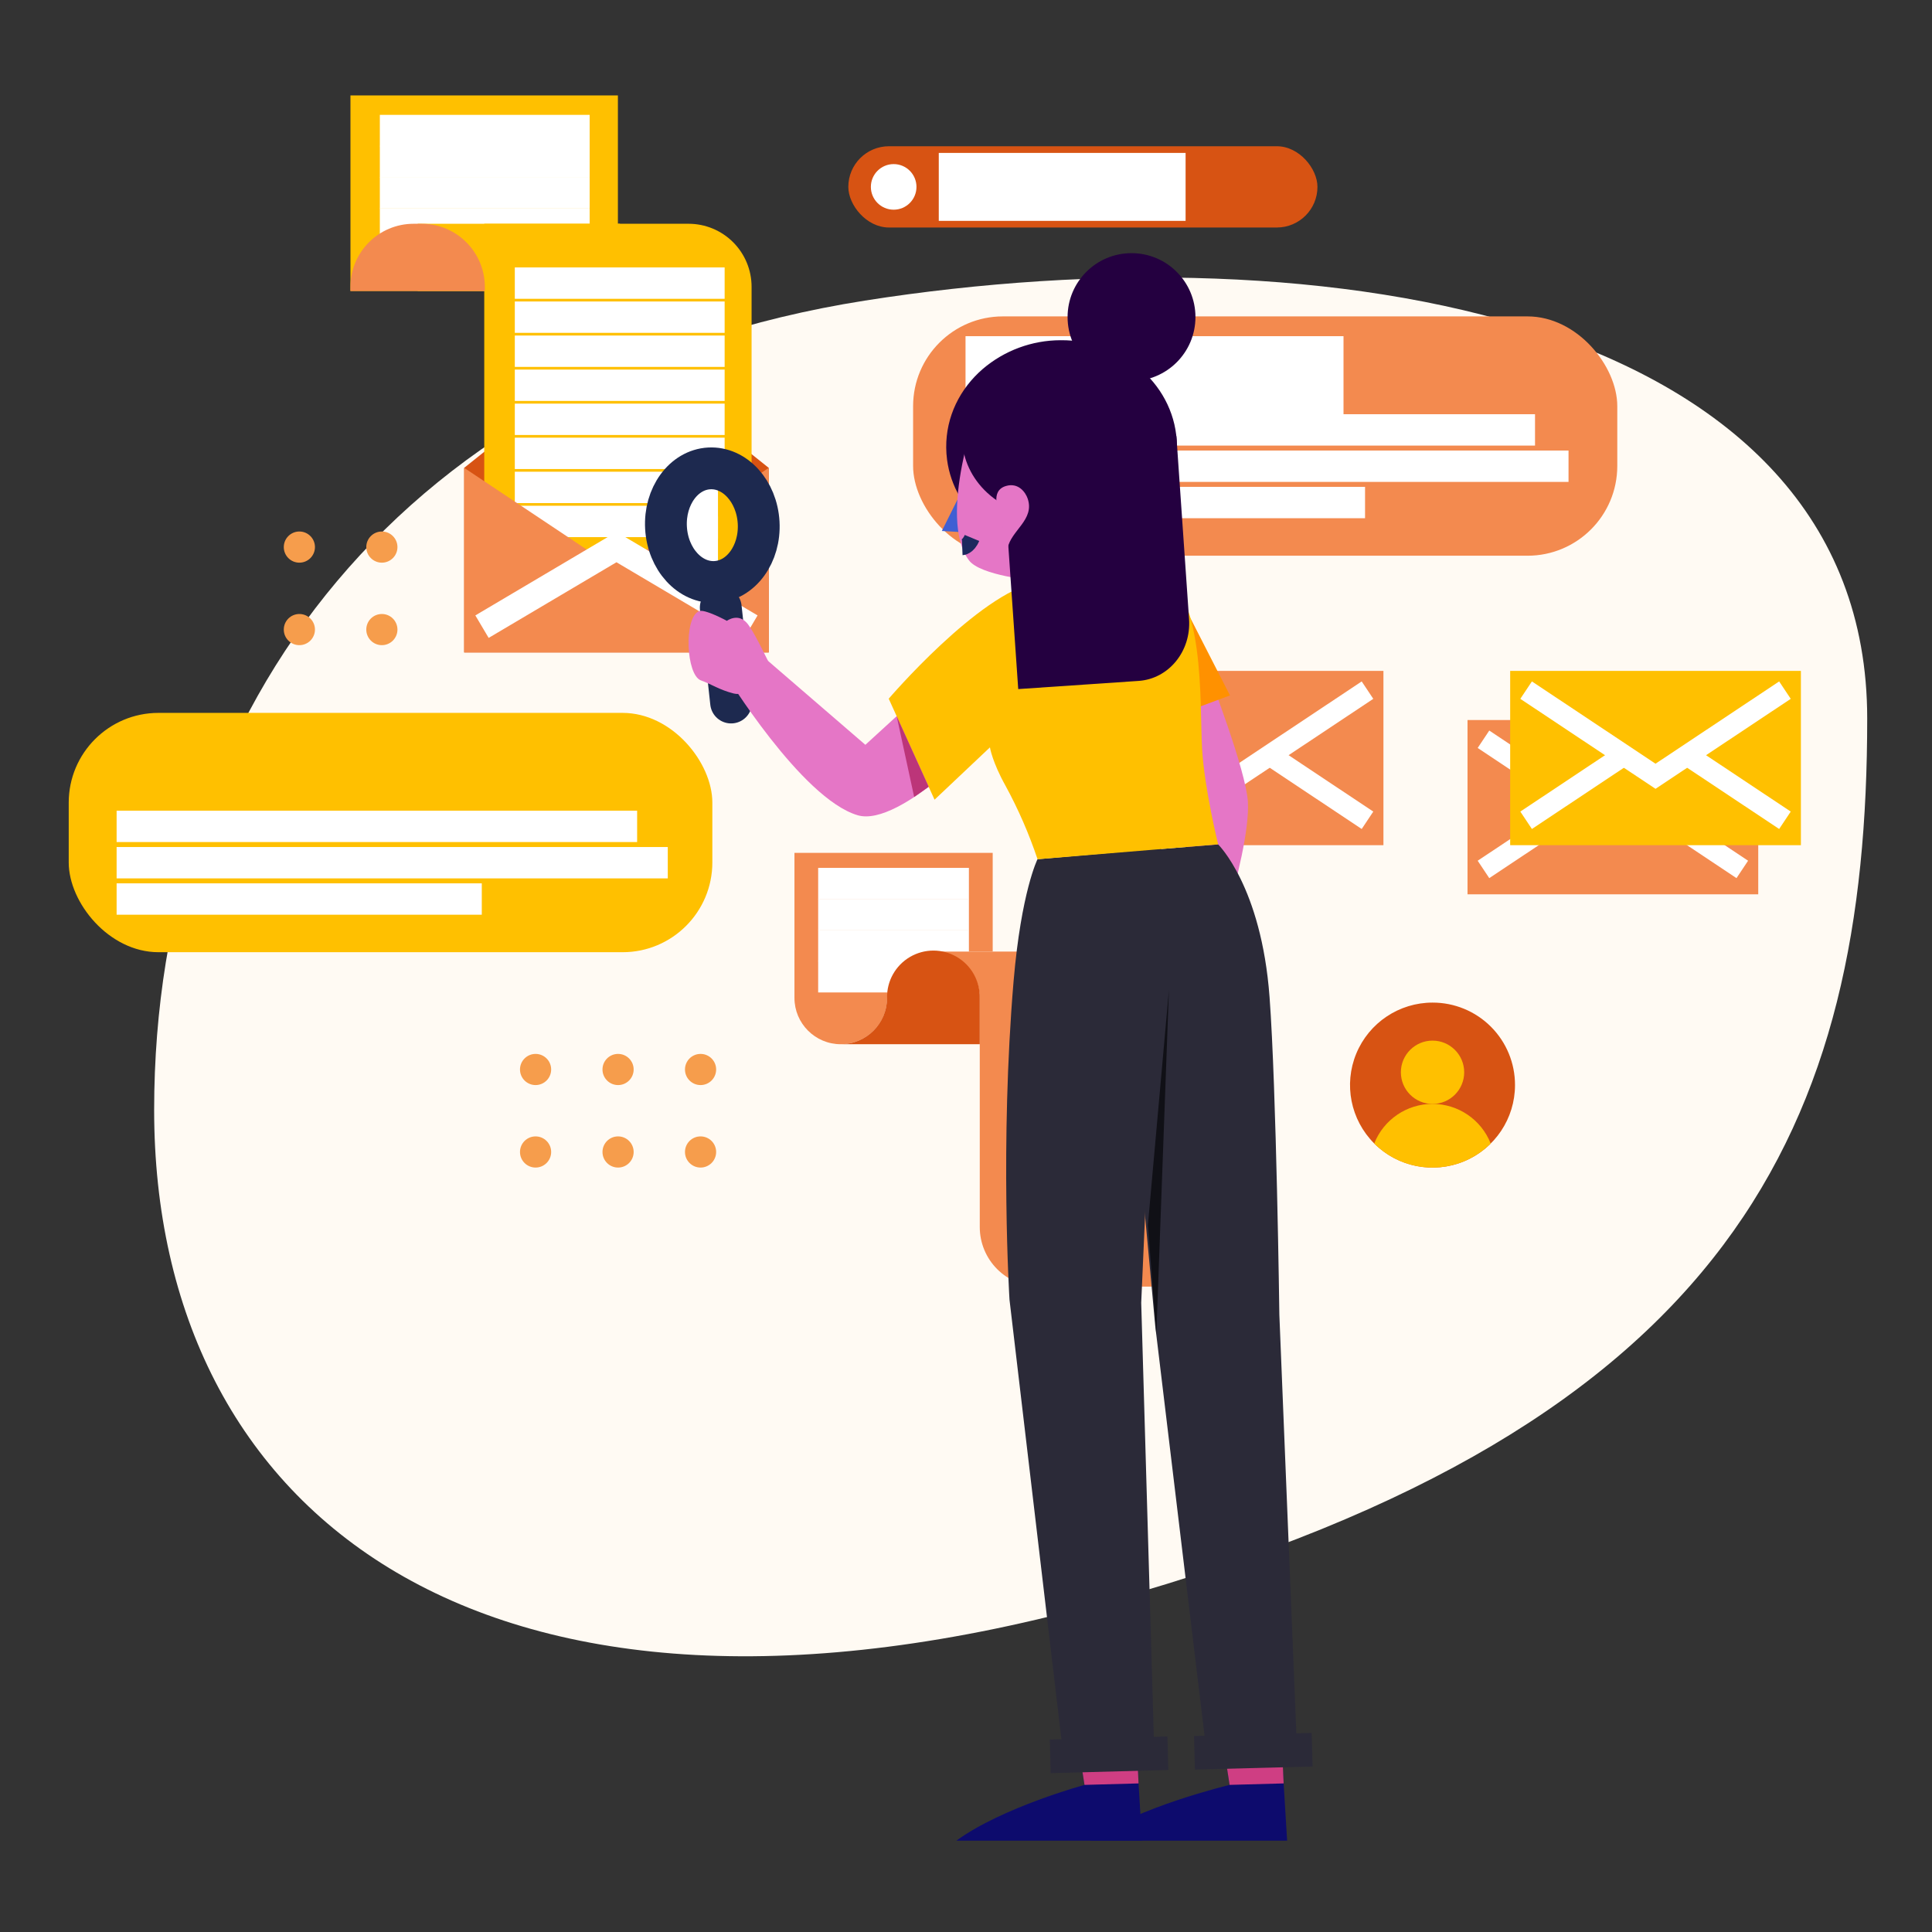 <?xml version="1.0" encoding="UTF-8"?>
<svg width="550px" height="550px" viewBox="0 0 550 550" version="1.1" xmlns="http://www.w3.org/2000/svg" xmlns:xlink="http://www.w3.org/1999/xlink">
    <rect x="0" y="0" width="550" height="550" fill="#333333" stroke="none"/>
    <!-- Generator: Sketch 63.1 (92452) - https://sketch.com -->
    <title>img/p3_01</title>
    <desc>Created with Sketch.</desc>
    <g id="img/p3_01" stroke="none" stroke-width="1" fill="none" fill-rule="evenodd">
        <g id="Group" transform="translate(18, 26)">
            <path d="M297.749,429.737 C476.219,379.722 513.554,293.339 513.554,178.537 C513.554,63.735 359.13,38.948 228.196,59.577 C97.261,80.206 25.882,175.175 25.882,289.977 C25.882,404.779 119.278,479.752 297.749,429.737 Z" id="Oval" fill="#FFFAF3"></path>
            <g id="back-and-obj-28">
                <g id="Man" transform="translate(0.639, 0.917)">
                    <polygon id="Path" fill="#D75313" fill-rule="nonzero" points="200.202 106.273 156.856 71.586 113.504 106.273 113.504 158.817 200.202 158.817"></polygon>
                    <rect id="Rectangle" fill="#FFC000" fill-rule="nonzero" x="81.128" y="0.25" width="76.136" height="55.67"></rect>
                    <line x1="89.494" y1="10.247" x2="149.224" y2="10.247" id="Path" stroke="#FFFFFF" stroke-width="8.929"></line>
                    <line x1="89.494" y1="19.097" x2="149.224" y2="19.097" id="Path" stroke="#FFFFFF" stroke-width="8.929"></line>
                    <line x1="89.494" y1="27.941" x2="149.224" y2="27.941" id="Path" stroke="#FFFFFF" stroke-width="8.929"></line>
                    <line x1="89.494" y1="36.785" x2="149.224" y2="36.785" id="Path" stroke="#FFFFFF" stroke-width="8.929"></line>
                    <rect id="Rectangle" fill="#FFC000" fill-rule="nonzero" x="100.268" y="36.785" width="57.578" height="19.14"></rect>
                    <path d="M119.217,36.785 L177.382,36.785 C182.14,36.785 186.703,38.675 190.067,42.039 C193.431,45.403 195.321,49.966 195.321,54.724 L195.321,139.65 L119.217,139.65 L119.217,36.785 Z" id="Path" fill="#FFC000" fill-rule="nonzero"></path>
                    <path d="M99.104,36.785 L101.393,36.785 C111.33,36.785 119.386,44.841 119.386,54.778 L119.386,55.92 L81.128,55.92 L81.128,54.778 C81.128,44.847 89.174,36.794 99.104,36.785 L99.104,36.785 Z" id="Path" fill="#F38A4F" fill-rule="nonzero"></path>
                    <line x1="127.915" y1="53.68" x2="187.651" y2="53.68" id="Path" stroke="#FFFFFF" stroke-width="8.929"></line>
                    <line x1="127.915" y1="63.372" x2="187.651" y2="63.372" id="Path" stroke="#FFFFFF" stroke-width="8.929"></line>
                    <line x1="127.915" y1="73.065" x2="187.651" y2="73.065" id="Path" stroke="#FFFFFF" stroke-width="8.929"></line>
                    <line x1="127.915" y1="82.757" x2="187.651" y2="82.757" id="Path" stroke="#FFFFFF" stroke-width="8.929"></line>
                    <line x1="127.915" y1="92.449" x2="187.651" y2="92.449" id="Path" stroke="#FFFFFF" stroke-width="8.929"></line>
                    <line x1="127.915" y1="102.142" x2="187.651" y2="102.142" id="Path" stroke="#FFFFFF" stroke-width="8.929"></line>
                    <line x1="127.915" y1="111.834" x2="187.651" y2="111.834" id="Path" stroke="#FFFFFF" stroke-width="8.929"></line>
                    <line x1="127.915" y1="121.526" x2="187.651" y2="121.526" id="Path" stroke="#FFFFFF" stroke-width="8.929"></line>
                    <path d="M263.961,215.873 L263.961,243.961 L247.109,243.961 C243.609,243.959 240.251,245.349 237.775,247.825 C235.3,250.3 233.909,253.658 233.911,257.159 C233.911,264.446 228.004,270.352 220.718,270.352 C213.431,270.352 207.525,264.446 207.525,257.159 L207.525,215.873 L263.961,215.873 Z" id="Path" fill="#F38A4F" fill-rule="nonzero"></path>
                    <line x1="214.276" y1="224.614" x2="257.188" y2="224.614" id="Path" stroke="#FFFFFF" stroke-width="8.929"></line>
                    <line x1="214.276" y1="233.458" x2="257.188" y2="233.458" id="Path" stroke="#FFFFFF" stroke-width="8.929"></line>
                    <line x1="214.276" y1="242.303" x2="257.188" y2="242.303" id="Path" stroke="#FFFFFF" stroke-width="8.929"></line>
                    <line x1="214.276" y1="251.147" x2="257.188" y2="251.147" id="Path" stroke="#FFFFFF" stroke-width="8.929"></line>
                    <path d="M316.744,260.676 L316.744,339.351 L277.236,339.351 C272.739,339.352 268.427,337.567 265.247,334.389 C262.067,331.21 260.281,326.898 260.281,322.402 L260.281,257.17 C260.282,253.67 258.893,250.313 256.419,247.838 C253.944,245.362 250.588,243.972 247.088,243.972 L300.023,243.972 C309.252,243.972 316.735,251.448 316.744,260.676 Z" id="Path" fill="#F38A4F" fill-rule="nonzero"></path>
                    <path d="M260.281,257.159 L260.281,270.352 L220.696,270.352 C227.982,270.352 233.889,264.446 233.889,257.159 C233.792,252.381 236.286,247.924 240.409,245.506 C244.531,243.088 249.639,243.088 253.761,245.506 C257.884,247.924 260.378,252.381 260.281,257.159 L260.281,257.159 Z" id="Path" fill="#D75313" fill-rule="nonzero"></path>
                    <rect id="Rectangle" fill="#F38A4F" fill-rule="nonzero" x="292.434" y="164.074" width="82.763" height="49.614"></rect>
                    <line x1="342.826" y1="188.073" x2="370.658" y2="206.599" id="Path" stroke="#FFFFFF" stroke-width="5.952"></line>
                    <polyline id="Path" stroke="#FFFFFF" stroke-width="5.952" points="370.658 169.548 333.813 194.069 296.979 169.548"></polyline>
                    <rect id="Rectangle" fill="#F38A4F" fill-rule="nonzero" x="399.132" y="178.06" width="82.763" height="49.614"></rect>
                    <line x1="403.676" y1="220.591" x2="431.503" y2="202.06" id="Path" stroke="#FFFFFF" stroke-width="5.952"></line>
                    <line x1="449.523" y1="202.06" x2="477.355" y2="220.591" id="Path" stroke="#FFFFFF" stroke-width="5.952"></line>
                    <polyline id="Path" stroke="#FFFFFF" stroke-width="5.952" points="477.355 183.534 440.516 208.056 403.676 183.534"></polyline>
                    <rect id="Rectangle" fill="#F38A4F" fill-rule="nonzero" x="241.304" y="63.155" width="200.462" height="68.129" rx="25.551"></rect>
                    <line x1="256.226" y1="79.947" x2="363.83" y2="79.947" id="Path" stroke="#FFFFFF" stroke-width="22.321"></line>
                    <line x1="256.226" y1="95.466" x2="418.348" y2="95.466" id="Path" stroke="#FFFFFF" stroke-width="8.929"></line>
                    <line x1="256.226" y1="105.806" x2="427.888" y2="105.806" id="Path" stroke="#FFFFFF" stroke-width="8.929"></line>
                    <line x1="256.226" y1="116.145" x2="369.962" y2="116.145" id="Path" stroke="#FFFFFF" stroke-width="8.929"></line>
                    <polygon id="Path" fill="#F38A4F" fill-rule="nonzero" points="200.202 158.817 113.504 158.817 113.504 106.273 156.856 135.182 200.202 106.273"></polygon>
                    <polyline id="Path" stroke="#FFFFFF" stroke-width="7.44" fill="#F38A4F" fill-rule="nonzero" points="118.576 151.479 156.856 128.821 195.131 151.479"></polyline>
                    <circle id="Oval" fill="#F69D4C" fill-rule="nonzero" cx="90.07" cy="152.31" r="4.436"></circle>
                    <circle id="Oval" fill="#F69D4C" fill-rule="nonzero" cx="66.586" cy="152.31" r="4.436"></circle>
                    <circle id="Oval" fill="#F69D4C" fill-rule="nonzero" cx="66.586" cy="128.827" r="4.436"></circle>
                    <circle id="Oval" fill="#F69D4C" fill-rule="nonzero" cx="90.07" cy="128.827" r="4.436"></circle>
                    <circle id="Oval" fill="#F69D4C" fill-rule="nonzero" cx="180.796" cy="301.027" r="4.436"></circle>
                    <circle id="Oval" fill="#F69D4C" fill-rule="nonzero" cx="157.313" cy="301.027" r="4.436"></circle>
                    <circle id="Oval" fill="#F69D4C" fill-rule="nonzero" cx="157.313" cy="277.544" r="4.436"></circle>
                    <circle id="Oval" fill="#F69D4C" fill-rule="nonzero" cx="180.796" cy="277.544" r="4.436"></circle>
                    <circle id="Oval" fill="#F69D4C" fill-rule="nonzero" cx="133.829" cy="301.027" r="4.436"></circle>
                    <circle id="Oval" fill="#F69D4C" fill-rule="nonzero" cx="133.829" cy="277.544" r="4.436"></circle>
                    <rect id="Rectangle" fill="#FFC000" fill-rule="nonzero" x="0.925" y="176.027" width="183.225" height="68.129" rx="25.551"></rect>
                    <rect id="Rectangle" fill="#D75313" fill-rule="nonzero" x="222.86" y="14.715" width="133.551" height="23.135" rx="11.568"></rect>
                    <line x1="248.61" y1="26.288" x2="318.875" y2="26.288" id="Path" stroke="#FFFFFF" stroke-width="19.345"></line>
                    <line x1="14.559" y1="208.333" x2="162.738" y2="208.333" id="Path" stroke="#FFFFFF" stroke-width="8.929"></line>
                    <line x1="14.559" y1="218.678" x2="171.463" y2="218.678" id="Path" stroke="#FFFFFF" stroke-width="8.929"></line>
                    <line x1="14.559" y1="229.017" x2="118.516" y2="229.017" id="Path" stroke="#FFFFFF" stroke-width="8.929"></line>
                    <path d="M412.651,281.985 C412.651,291.484 406.929,300.047 398.153,303.682 C389.377,307.316 379.276,305.306 372.56,298.589 C365.845,291.871 363.837,281.77 367.473,272.995 C371.11,264.22 379.674,258.5 389.173,258.502 C395.405,258.487 401.386,260.957 405.792,265.364 C410.199,269.772 412.667,275.753 412.651,281.985 Z" id="Path" fill="#D75313" fill-rule="nonzero"></path>
                    <circle id="Oval" fill="#FFC000" fill-rule="nonzero" cx="389.173" cy="278.338" r="9.013"></circle>
                    <path d="M405.731,298.619 C396.567,307.759 381.735,307.759 372.571,298.619 C375.258,291.812 381.833,287.339 389.151,287.339 C396.469,287.339 403.044,291.812 405.731,298.619 L405.731,298.619 Z" id="Path" fill="#FFC000" fill-rule="nonzero"></path>
                    <rect id="Rectangle" fill="#FFC000" fill-rule="nonzero" x="411.276" y="164.074" width="82.763" height="49.614"></rect>
                    <line x1="415.815" y1="206.599" x2="443.647" y2="188.073" id="Path" stroke="#FFFFFF" stroke-width="5.952"></line>
                    <line x1="461.662" y1="188.073" x2="489.499" y2="206.599" id="Path" stroke="#FFFFFF" stroke-width="5.952"></line>
                    <polyline id="Path" stroke="#FFFFFF" stroke-width="5.952" points="489.499 169.548 452.654 194.069 415.815 169.548"></polyline>
                    <circle id="Oval" fill="#FFFFFF" fill-rule="nonzero" cx="235.77" cy="26.288" r="6.491"></circle>
                    <line x1="296.979" y1="206.599" x2="324.806" y2="188.073" id="Path" stroke="#515256" stroke-width="4.464" stroke-linecap="round"></line>
                    <path d="M322.762,258.089 L313.521,254.583 L320.772,205.142 L306.486,177.261 L325.681,165.547 C325.681,165.547 336.085,192.444 336.607,201.316 C337.515,216.857 322.762,258.089 322.762,258.089 Z" id="Path" fill="#E576C6" fill-rule="nonzero"></path>
                    <polygon id="Path" fill="#FF9100" fill-rule="nonzero" points="331.503 171.053 305.78 180.626 297.196 150.245 317.391 143.461"></polygon>
                    <line x1="186.547" y1="146.053" x2="189.488" y2="173.076" id="Path" stroke="#1D294F" stroke-width="11.905" stroke-linecap="round"></line>
                    <line x1="185.808" y1="140.009" x2="186.759" y2="147.978" id="Path" stroke="#1D294F" stroke-width="7.44" stroke-linecap="round"></line>
                    <ellipse id="Oval" fill="#FFC000" fill-rule="nonzero" transform="translate(184.144, 122.59) rotate(-3.18) translate(-184.144, -122.59) " cx="184.144" cy="122.59" rx="13.204" ry="16.188"></ellipse>
                    <line x1="173.447" y1="115.286" x2="185.754" y2="115.286" id="Path" stroke="#FFFFFF" stroke-width="22.321"></line>
                    <line x1="173.789" y1="131.219" x2="185.754" y2="131.219" id="Path" stroke="#FFFFFF" stroke-width="22.321"></line>
                    <ellipse id="Oval" stroke="#1D294F" stroke-width="11.905" stroke-linecap="round" transform="translate(184.144, 122.59) rotate(-3.18) translate(-184.144, -122.59) " cx="184.144" cy="122.59" rx="13.204" ry="16.188"></ellipse>
                    <path d="M291.712,497.086 L347.778,497.086 L345.772,464.063 L329.622,469.499 L331.405,481.208 C331.405,481.208 304.856,487.535 291.712,497.086 Z" id="Path" fill="#0D0B6D" fill-rule="nonzero"></path>
                    <polygon id="Path" fill="#CF3E83" fill-rule="nonzero" points="346.136 466.612 346.789 480.784 331.405 481.202 329.894 471.477"></polygon>
                    <path d="M253.605,497.086 L306.47,497.086 L304.464,464.063 L288.309,469.499 L290.097,481.208 C290.097,481.208 266.75,487.535 253.605,497.086 Z" id="Path" fill="#0D0B6D" fill-rule="nonzero"></path>
                    <polygon id="Path" fill="#CF3E83" fill-rule="nonzero" points="304.828 466.612 305.481 480.784 290.097 481.202 288.58 471.477"></polygon>
                    <path d="M350.67,473.038 L324.735,471.048 L310.221,350.429 L297.794,215.917 L328.138,213.47 C328.138,213.47 340.434,225.429 342.777,256.92 C344.728,283.154 345.566,347.347 345.566,347.347 L350.67,473.038 Z" id="Path" fill="#2B2A38" fill-rule="nonzero"></path>
                    <path d="M263.852,180.702 C263.852,180.702 237.792,208.806 225.512,205.164 C209.444,200.419 187.738,164.808 187.738,164.808 L198.218,159.687 L227.714,185.116 L254.894,160.258 L263.852,180.702 Z" id="Path" fill="#E576C6" fill-rule="nonzero"></path>
                    <path d="M309.944,471.516 L284.161,473.63 L268.745,343.08 C268.745,343.08 265.972,298.896 269.913,252.337 C272.088,226.913 276.714,217.689 276.714,217.689 L311.944,214.585 L306.242,343.961 L309.944,471.516 Z" id="Path" fill="#2B2A38" fill-rule="nonzero"></path>
                    <path d="M234.362,171.988 L247.408,200.739 L263.173,185.845 C263.173,185.845 263.836,190.014 267.614,196.771 C271.258,203.464 274.308,210.463 276.73,217.689 L328.143,213.454 C328.143,213.454 324.24,197.69 323.572,186.274 C322.816,173.434 324.697,140.259 310.112,135.279 C297.501,130.974 294.06,135.388 276.507,138.813 C259.976,142.047 234.362,171.988 234.362,171.988 Z" id="Path" fill="#FFC000" fill-rule="nonzero"></path>
                    <polygon id="Rectangle" fill="#2B2A38" fill-rule="nonzero" transform="translate(297.086, 472.632) rotate(-1.51) translate(-297.086, -472.632) " points="280.335 467.853 313.837 467.853 313.837 477.41 280.335 477.41"></polygon>
                    <rect id="Rectangle" fill="#2B2A38" fill-rule="nonzero" transform="translate(338.147, 471.632) rotate(-1.51) translate(-338.147, -471.632) " x="321.396" y="466.853" width="33.502" height="9.556"></rect>
                    <path d="M316.402,99.973 C316.565,116.716 301.996,130.414 283.862,130.561 C267.01,130.702 252.98,119.075 250.974,103.979 C250.821,102.833 250.74,101.678 250.73,100.522 C250.643,91.699 254.644,83.725 261.107,78.137 C267.289,72.858 275.146,69.95 283.275,69.934 C301.404,69.787 316.244,83.235 316.402,99.973 Z" id="Path" fill="#240040" fill-rule="nonzero"></path>
                    <circle id="Oval" fill="#240040" fill-rule="nonzero" cx="303.48" cy="63.351" r="18.2"></circle>
                    <polygon id="Path" fill="#405FD3" fill-rule="nonzero" points="255.323 112.53 249.485 124.239 255.541 124.592"></polygon>
                    <path d="M275.866,138.367 C275.866,138.367 260.471,136.954 257.22,132.616 C248.077,120.396 260.085,87.628 260.085,87.628 L295.576,108.942 C295.576,108.942 301.273,138.443 301.176,138.47 L278.421,144.89 L275.866,138.367 Z" id="Path" fill="#E576C6" fill-rule="nonzero"></path>
                    <path d="M297.979,111.867 C291.771,119.597 280.644,122.07 270.984,118.553 C270.212,118.28 269.455,117.964 268.717,117.607 C267.499,117.038 266.33,116.369 265.222,115.607 C254.627,108.35 252.105,94.912 259.601,85.584 C260.315,84.698 261.1,83.872 261.95,83.116 C269.881,76.022 282.786,75.277 292.391,81.838 C302.888,89.025 305.437,102.278 298.218,111.595 C298.126,111.687 298.05,111.774 297.979,111.867 Z" id="Path" fill="#240040" fill-rule="nonzero"></path>
                    <path d="M305.508,166.922 L271.229,169.249 L266.478,100.603 L316.255,97.217 L319.859,149.326 C320.495,158.48 314.064,166.341 305.508,166.922 Z" id="Path" fill="#240040" fill-rule="nonzero"></path>
                    <polygon id="Path" fill="#101016" fill-rule="nonzero" points="314.129 254.947 310.542 353.104 308.144 321.831"></polygon>
                    <path d="M265.831,118.83 C265.831,118.83 263.01,112.818 267.744,111.432 C271.272,110.399 273.3,113.215 273.914,115.009 C275.991,121.053 269.179,124.06 268.201,129.169" id="Path" fill="#E576C6" fill-rule="nonzero"></path>
                    <path d="M255.291,128.903 C255.291,128.903 256.976,128.838 258.063,126.229" id="Path" stroke="#1C295E" stroke-width="4.464"></path>
                    <path d="M200.202,161.617 L198.621,158.48 C198.621,158.48 195.903,152.903 194.272,150.777 C191.635,147.32 188.292,149.821 188.292,149.821 C188.292,149.821 181.916,146.347 180.329,147.07 C175.947,149.07 176.714,165.237 180.872,166.765 C184.09,167.944 186.085,169.444 190.238,170.51 C192,170.961 194.277,170.102 195.598,170.184" id="Path" fill="#E576C6" fill-rule="nonzero"></path>
                    <polygon id="Path" fill="#BC3579" fill-rule="nonzero" points="245.734 197.059 236.629 176.973 241.608 199.973"></polygon>
                </g>
            </g>
        </g>
    </g>
</svg>